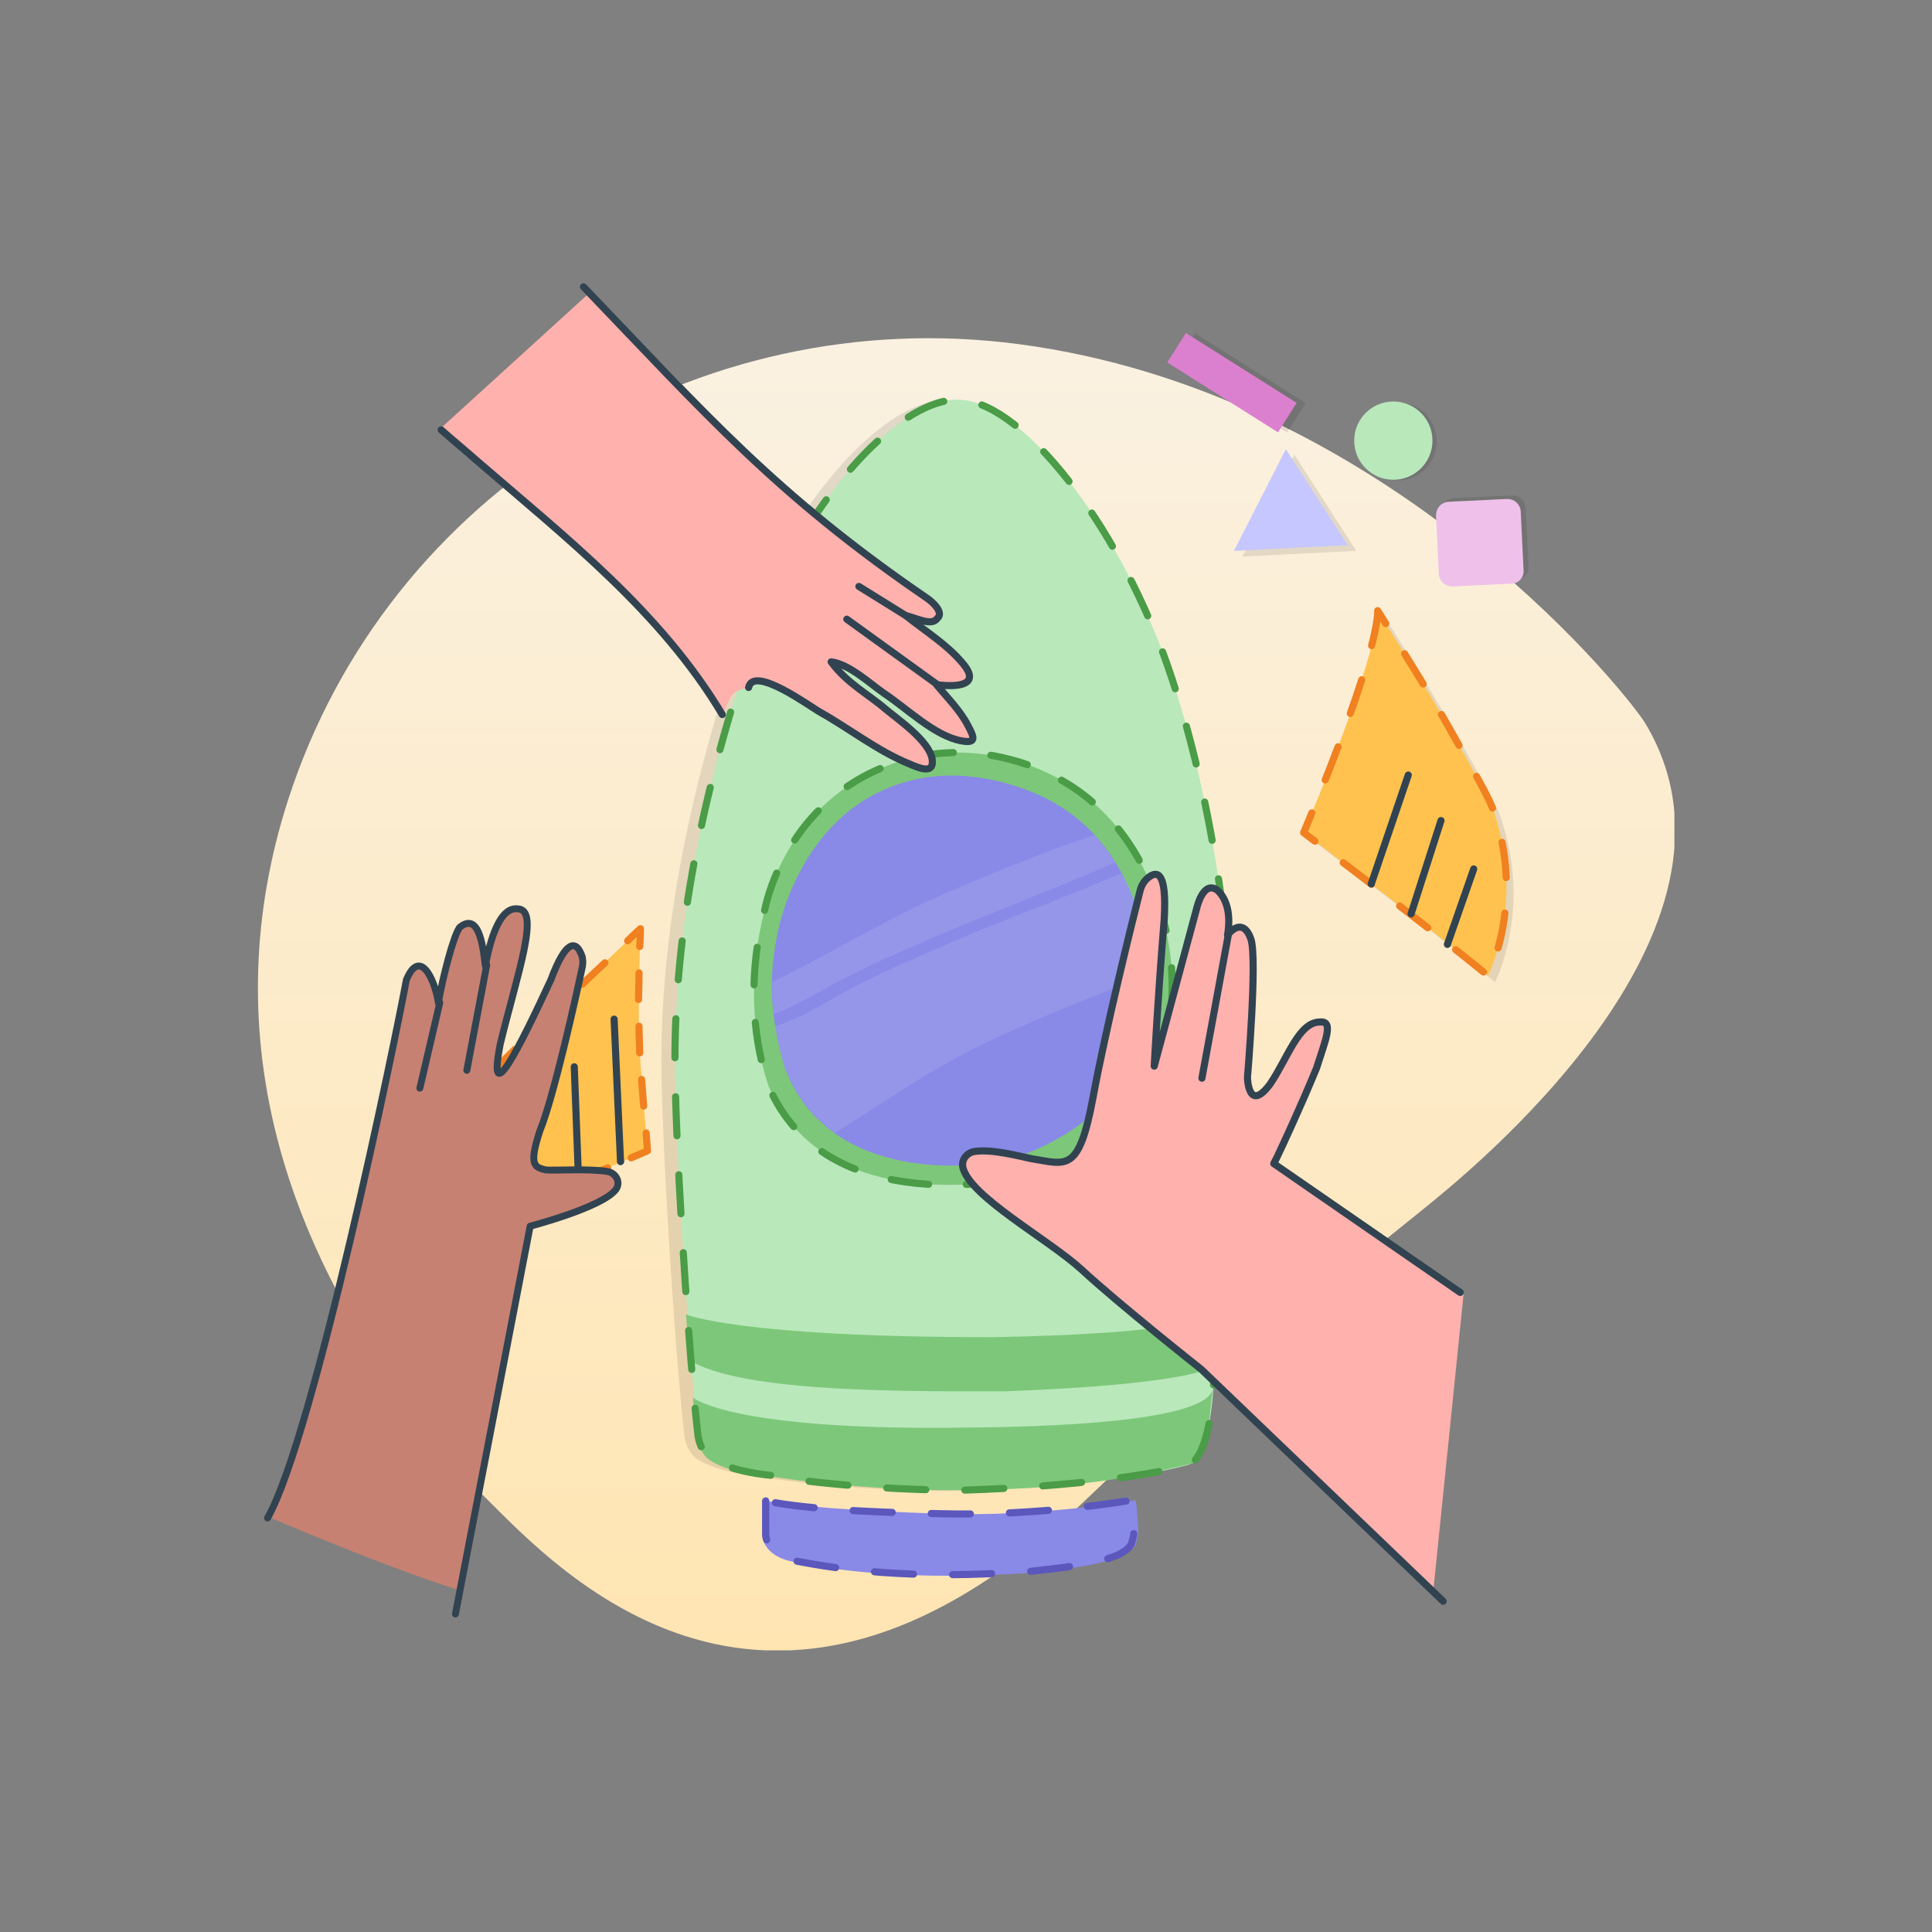 <svg width="300" height="300" viewBox="0 0 300 300" fill="none" xmlns="http://www.w3.org/2000/svg">
<rect x="0" y="0" width="300" height="300" fill="#808080" stroke="none"/>
<g clip-path="url(#clip0_2_797)">
<path d="M44.752 124.161C35.47 152.89 37.349 190.238 74.255 231.454C84.42 241.177 118.011 281.509 168.951 232.558C190.056 212.227 215.249 192.448 221.216 187.586C227.183 182.724 275.139 144.603 255.36 112.117C250.94 105.487 214.144 60.846 158.232 53.443C108.177 46.813 60.221 76.315 44.752 124.161Z" fill="url(#paint0_linear_2_797)"/>
<path opacity="0.1" d="M235.47 90.075L226.299 90.517C225.194 90.517 224.31 89.743 224.2 88.638L223.758 79.467C223.758 78.362 224.531 77.478 225.636 77.368L234.807 76.926C235.912 76.926 236.796 77.699 236.907 78.804L237.349 87.975C237.459 89.081 236.575 89.965 235.47 90.075Z" fill="black"/>
<path d="M234.698 90.627L225.526 91.069C224.421 91.069 223.537 90.296 223.427 89.191L222.985 80.02C222.985 78.915 223.758 78.031 224.863 77.92L234.035 77.478C235.14 77.478 236.024 78.252 236.134 79.357L236.576 88.528C236.687 89.633 235.803 90.627 234.698 90.627Z" fill="#EFC1EA"/>
<path opacity="0.1" d="M217.018 74.61C220.374 74.61 223.095 71.889 223.095 68.532C223.095 65.176 220.374 62.455 217.018 62.455C213.661 62.455 210.94 65.176 210.94 68.532C210.94 71.889 213.661 74.61 217.018 74.61Z" fill="black"/>
<path d="M216.355 74.498C219.711 74.498 222.432 71.777 222.432 68.42C222.432 65.064 219.711 62.343 216.355 62.343C212.999 62.343 210.278 65.064 210.278 68.42C210.278 71.777 212.999 74.498 216.355 74.498Z" fill="#B9E8BB"/>
<path opacity="0.1" d="M200.994 70.621L192.928 86.422L210.607 85.538L200.994 70.621Z" fill="black"/>
<path d="M199.669 69.741L191.603 85.542L209.282 84.658L199.669 69.741Z" fill="#C7C7FF"/>
<path opacity="0.1" d="M202.757 62.598L185.563 51.747L182.673 56.326L199.868 67.177L202.757 62.598Z" fill="black"/>
<path d="M201.337 62.554L184.143 51.703L181.253 56.282L198.448 67.133L201.337 62.554Z" fill="#DB80CE"/>
<path opacity="0.1" d="M117.57 229.191C117.57 229.191 111.714 228.749 108.399 226.65C107.183 225.876 106.52 224.55 106.299 223.114C105.305 215.158 103.205 186.539 102.763 168.86C102.211 149.965 105.415 127.092 115.029 99.246C121.327 80.683 135.581 63.335 145.636 62.23C154.587 61.014 168.73 77.589 177.239 98.362C177.239 98.362 185.305 116.374 188.509 147.644C189.172 154.385 189.393 161.125 189.172 167.865C188.509 185.434 186.631 207.092 186.299 215.932C185.857 222.672 184.31 226.871 182.542 227.534C177.57 228.97 165.194 230.959 147.073 231.512C134.145 231.512 120.332 229.854 117.57 229.191Z" fill="black"/>
<path d="M119.67 229.079C119.67 229.079 113.814 228.637 110.499 226.538C109.283 225.764 108.62 224.438 108.399 223.002C107.405 215.046 105.305 186.427 104.863 168.748C104.311 149.853 107.515 126.98 117.128 99.134C123.427 80.571 137.681 63.223 147.736 62.118C156.686 60.902 170.83 77.477 179.338 98.25C179.338 98.25 187.405 116.261 190.609 147.532C191.272 154.272 191.493 161.013 191.272 167.753C190.609 185.322 188.731 206.98 188.399 215.819C187.957 222.56 186.41 226.759 184.642 227.422C179.67 228.858 167.294 230.847 149.173 231.4C136.244 231.4 122.543 229.853 119.67 229.079Z" fill="#B9E8BB"/>
<path d="M106.519 204.104C106.519 204.104 114.696 207.64 153.922 207.64C166.298 207.419 182.099 206.756 188.84 204.215L188.398 212.171C188.398 212.171 185.635 214.933 156.243 216.038C141.768 216.038 115.69 216.369 107.182 211.287C106.74 207.088 106.519 204.104 106.519 204.104Z" fill="#7DC77A"/>
<path d="M107.624 217.034C107.624 217.034 113.591 222.228 150.166 221.675C161.989 221.565 186.74 220.902 188.287 215.819C187.845 219.465 187.845 223.664 185.304 227.2C177.348 229.078 166.961 231.509 146.077 231.399C131.602 231.067 120.884 229.741 112.817 227.973C109.834 226.868 108.84 226.095 108.287 223.112C107.735 219.907 107.624 217.034 107.624 217.034Z" fill="#7DC77A"/>
<path d="M119.67 229.083C119.67 229.083 113.814 228.641 110.499 226.541C109.283 225.768 108.62 224.442 108.399 223.005C107.405 215.049 105.305 186.431 104.863 168.751C104.311 149.856 107.515 126.983 117.128 99.138C123.427 80.574 137.681 63.226 147.736 62.121C156.686 60.906 170.83 77.48 179.338 98.254C179.338 98.254 187.405 116.265 190.609 147.536C191.272 154.276 191.493 161.016 191.272 167.757C190.609 185.326 188.731 206.983 188.399 215.823C187.957 222.563 186.41 226.762 184.642 227.425C179.67 228.862 167.294 230.851 149.173 231.403C136.244 231.403 122.543 229.856 119.67 229.083Z" stroke="#4A9C47" stroke-width="1.105" stroke-linecap="round" stroke-linejoin="round" stroke-dasharray="6.06 6.06"/>
<path opacity="0.1" d="M215.028 95.817C215.028 95.817 215.691 101.341 203.536 130.292C224.751 146.314 232.155 152.502 232.155 152.502C232.155 152.502 237.79 141.562 233.26 127.64C232.597 125.098 229.724 120.457 226.519 114.712C223.315 108.966 215.028 95.817 215.028 95.817Z" fill="black"/>
<path d="M213.923 94.824C213.923 94.824 214.586 100.349 202.431 129.299C223.646 145.321 231.05 151.509 231.05 151.509C231.05 151.509 236.685 140.57 232.155 126.647C231.492 124.106 228.619 119.465 225.414 113.719C222.32 108.083 213.923 94.824 213.923 94.824Z" fill="#FFC24F"/>
<path d="M213.923 94.824C213.923 94.824 214.586 100.349 202.431 129.299C223.646 145.321 231.05 151.509 231.05 151.509C231.05 151.509 236.685 140.57 232.155 126.647C231.492 124.106 228.619 119.465 225.414 113.719C222.32 108.083 213.923 94.824 213.923 94.824Z" stroke="#F08020" stroke-width="1.105" stroke-miterlimit="10" stroke-linecap="round" stroke-linejoin="round" stroke-dasharray="5.52 5.52"/>
<path d="M212.928 137.256L218.674 120.35" stroke="#314351" stroke-width="1.105" stroke-miterlimit="10" stroke-linecap="round" stroke-linejoin="round"/>
<path d="M219.115 141.896L223.756 127.42" stroke="#314351" stroke-width="1.105" stroke-miterlimit="10" stroke-linecap="round" stroke-linejoin="round"/>
<path d="M224.75 146.643L228.839 134.931" stroke="#314351" stroke-width="1.105" stroke-miterlimit="10" stroke-linecap="round" stroke-linejoin="round"/>
<path d="M100.553 178.692L69.614 191.731C69.614 191.731 67.735 184.217 72.044 173.72C73.481 170.294 75.58 167.311 78.232 164.659C85.525 157.366 99.448 144.217 99.448 144.217C99.448 144.217 98.895 157.587 99.337 163.775C99.779 170.294 100.553 178.692 100.553 178.692Z" fill="#FFC24F"/>
<path d="M96.353 180.353L95.359 158.253" stroke="#314351" stroke-width="1.105" stroke-miterlimit="10" stroke-linecap="round" stroke-linejoin="round"/>
<path d="M89.834 183.221L89.171 165.651" stroke="#314351" stroke-width="1.105" stroke-miterlimit="10" stroke-linecap="round" stroke-linejoin="round"/>
<path d="M82.652 186.095L82.431 171.289" stroke="#314351" stroke-width="1.105" stroke-miterlimit="10" stroke-linecap="round" stroke-linejoin="round"/>
<path d="M76.353 188.412L75.911 177.141" stroke="#314351" stroke-width="1.105" stroke-miterlimit="10" stroke-linecap="round" stroke-linejoin="round"/>
<path d="M100.553 178.692L69.614 191.73C69.614 191.73 67.735 184.217 72.044 173.719C73.481 170.294 75.58 167.311 78.232 164.659C85.525 157.366 99.448 144.217 99.448 144.217C99.448 144.217 98.895 157.587 99.337 163.775C99.779 170.294 100.553 178.692 100.553 178.692Z" fill="#FFC24F"/>
<path d="M100.332 175.926C100.443 177.584 100.553 178.689 100.553 178.689L98.012 179.794" stroke="#F08020" stroke-width="1.105" stroke-linecap="round" stroke-linejoin="round"/>
<path d="M94.365 181.339L88.73 183.659" stroke="#F08020" stroke-width="1.105" stroke-linecap="round" stroke-linejoin="round" stroke-dasharray="4.01 4.01"/>
<path d="M86.961 184.429L73.923 189.844" stroke="#F08020" stroke-width="1.105" stroke-linecap="round" stroke-linejoin="round" stroke-dasharray="4.01 4.01"/>
<path d="M72.156 190.619L69.614 191.724C69.614 191.724 69.393 190.73 69.283 188.962" stroke="#F08020" stroke-width="1.105" stroke-linecap="round" stroke-linejoin="round"/>
<path d="M69.283 184.103C69.504 182.004 69.946 179.683 70.83 177.031" stroke="#F08020" stroke-width="1.105" stroke-linecap="round" stroke-linejoin="round" stroke-dasharray="4.85 4.85"/>
<path d="M71.603 174.704C71.713 174.372 71.824 174.041 72.045 173.71C73.481 170.284 75.581 167.301 78.233 164.649C83.205 159.676 91.05 152.163 95.691 147.853" stroke="#F08020" stroke-width="1.105" stroke-linecap="round" stroke-linejoin="round" stroke-dasharray="4.85 4.85"/>
<path d="M97.46 146.089C98.675 144.873 99.448 144.21 99.448 144.21C99.448 144.21 99.448 145.315 99.338 146.973" stroke="#F08020" stroke-width="1.105" stroke-linecap="round" stroke-linejoin="round"/>
<path d="M99.227 151.064C99.227 153.053 99.117 155.153 99.117 157.252" stroke="#F08020" stroke-width="1.105" stroke-linecap="round" stroke-linejoin="round" stroke-dasharray="4.14 4.14"/>
<path d="M99.227 159.352C99.227 161.009 99.338 162.446 99.338 163.661C99.558 166.976 99.89 170.844 100.111 173.827" stroke="#F08020" stroke-width="1.105" stroke-linecap="round" stroke-linejoin="round" stroke-dasharray="4.14 4.14"/>
<path d="M96.353 180.353L95.359 158.253" stroke="#314351" stroke-width="1.105" stroke-miterlimit="10" stroke-linecap="round" stroke-linejoin="round"/>
<path d="M89.834 183.22L89.171 165.651" stroke="#314351" stroke-width="1.105" stroke-miterlimit="10" stroke-linecap="round" stroke-linejoin="round"/>
<path d="M82.652 186.095L82.431 171.289" stroke="#314351" stroke-width="1.105" stroke-miterlimit="10" stroke-linecap="round" stroke-linejoin="round"/>
<path d="M76.353 188.412L75.911 177.141" stroke="#314351" stroke-width="1.105" stroke-miterlimit="10" stroke-linecap="round" stroke-linejoin="round"/>
<path d="M118.344 232.946V238.25C118.344 238.25 118.233 241.675 123.427 242.559C129.393 243.775 141.106 245.542 160.333 244.217C166.3 243.554 175.029 242.67 176.355 239.797C177.128 237.476 176.576 236.04 176.576 235.266C176.576 234.493 176.355 232.946 176.355 232.946C176.355 232.946 161.769 235.598 145.858 235.045C133.371 234.603 123.537 233.94 118.344 232.946Z" fill="#8989E8"/>
<path d="M118.896 233.056V238.25C118.896 238.25 118.786 241.565 123.869 242.449C129.725 243.554 141.217 245.432 160.001 243.996C165.858 243.333 174.366 242.559 175.692 239.686C176.465 237.366 175.913 236.04 175.913 235.266C175.913 234.493 175.692 232.946 175.692 232.946C175.692 232.946 161.438 235.487 145.858 235.045C133.703 234.824 123.979 234.161 118.896 233.056Z" stroke="#5B57BD" stroke-width="1.105" stroke-miterlimit="10" stroke-linecap="round" stroke-linejoin="round" stroke-dasharray="6.07 6.07"/>
<path d="M150.718 122.894C151.39 122.894 151.934 122.35 151.934 121.679C151.934 121.007 151.39 120.463 150.718 120.463C150.047 120.463 149.503 121.007 149.503 121.679C149.503 122.35 150.047 122.894 150.718 122.894Z" fill="#09366D"/>
<path d="M118.785 141.12C118.785 141.12 121.548 125.65 136.907 119.241C143.205 116.589 150.166 116.147 156.796 117.915C164.973 120.015 176.023 126.092 180.664 142.998C180.664 142.998 189.172 169.518 163.537 181.672C156.686 183.882 128.177 189.297 119.338 168.634C117.349 162.667 115.691 152.943 118.785 141.12Z" fill="#7DC77A"/>
<path d="M118.785 141.118C118.785 141.118 121.547 125.649 136.906 119.24C143.204 116.588 150.166 116.146 156.796 117.914C164.972 120.013 176.022 126.091 180.663 142.997C180.663 142.997 189.171 169.516 163.536 181.671C156.685 183.881 128.177 189.295 119.337 168.632C117.348 162.665 115.691 152.942 118.785 141.118Z" stroke="#4A9C47" stroke-width="1.105" stroke-linecap="round" stroke-linejoin="round" stroke-dasharray="5.85 5.85"/>
<path d="M120.662 145.321C120.662 145.321 123.977 124.658 142.762 120.901C146.74 120.128 150.718 120.349 154.696 121.233C160.662 122.669 169.502 125.874 174.806 136.813C177.127 141.564 178.232 146.758 178.342 152.062C178.453 160.017 176.243 171.399 161.436 178.25C158.453 179.576 155.359 180.459 152.154 180.791C142.872 181.675 127.403 180.238 121.878 165.874C120.331 160.459 118.894 153.94 120.662 145.321Z" fill="#8989E8"/>
<path opacity="0.1" d="M125.526 154.935C128.178 153.498 130.72 152.062 133.482 150.736C143.537 145.874 153.924 141.896 164.2 137.697C167.184 136.482 170.167 135.266 173.151 133.94C172.156 132.283 171.051 130.957 169.946 129.631C161.88 132.393 153.924 135.598 146.079 139.023C137.129 143.001 128.731 148.194 119.891 152.504C119.891 154.272 120.001 155.819 120.112 157.476C121.99 156.813 123.758 155.929 125.526 154.935Z" fill="white"/>
<path opacity="0.1" d="M129.613 175.928C133.37 173.607 137.127 171.176 140.884 168.745C145.414 165.872 150.165 163.22 155.027 161.01C160 158.69 165.083 156.591 170.165 154.602C172.928 153.497 175.69 152.392 178.453 151.287C178.232 146.314 177.127 141.452 174.917 137.033C174.696 136.591 174.475 136.149 174.143 135.596C165.414 139.353 156.464 142.557 147.735 146.314C142.431 148.635 137.127 150.845 131.933 153.607C128.177 155.596 124.42 158.138 120.331 159.353C120.773 161.673 121.326 163.883 121.878 165.872C123.646 170.292 126.409 173.607 129.613 175.928Z" fill="white"/>
<path d="M222.543 247.206C222.543 247.206 194.367 220.134 187.626 213.283L177.018 204.554C177.018 204.554 166.521 195.604 163.648 193.615C160.554 191.515 146.632 183.118 150.057 179.471C150.831 178.919 152.599 177.924 161.438 180.134C163.648 180.687 166.963 181.35 168.4 176.598C169.726 171.736 171.936 157.482 174.035 150.742C175.361 145.217 177.129 134.941 179.56 135.604C180.554 136.156 181.549 139.14 180.665 146.212C179.67 153.394 179.56 164.444 179.56 164.444L185.085 144.002C185.085 144.002 186.3 136.488 188.952 137.593C189.726 138.477 192.157 141.46 190.61 145.659C191.936 144.223 191.494 143.228 193.151 144.223C193.704 144.444 195.14 147.538 194.588 151.184C194.035 155.493 193.814 167.759 193.814 167.759C193.814 167.759 194.256 172.289 197.018 168.974C197.018 168.974 201.77 159.471 203.648 159.14C204.864 158.698 208.068 156.156 204.974 164.775L198.013 180.797L227.295 200.687L222.543 247.206Z" fill="#FFB1AD"/>
<path d="M224.091 248.641L186.522 212.619C186.522 212.619 173.815 202.564 167.959 197.149C162.765 192.398 150.5 185.768 149.505 181.238C149.284 180.133 150.058 179.028 151.273 178.807C154.036 178.365 158.456 179.58 160.113 179.912C165.638 180.796 167.517 182.232 169.726 170.409C171.605 160.133 175.914 142.674 177.019 138.365C177.24 137.481 177.682 136.707 178.456 136.155C179.671 135.271 181.218 135.271 180.776 142.785C179.782 154.829 179.229 165.547 179.229 165.547L185.859 140.906C185.859 140.906 186.854 136.597 189.063 138.254C190.5 139.58 191.163 142.011 190.61 145.216C191.494 144 193.262 142.895 194.257 145.878C195.251 149.083 193.704 167.315 193.704 167.315C193.704 167.315 193.815 172.95 197.24 168.309C200.003 164.221 201.66 158.696 204.975 158.696C207.185 158.475 205.749 161.68 204.423 165.878C202.102 171.514 199.45 177.26 198.345 179.58C198.014 180.243 197.793 180.685 197.793 180.685L226.743 200.685" stroke="#314351" stroke-width="1.105" stroke-miterlimit="10" stroke-linecap="round" stroke-linejoin="round"/>
<path d="M186.633 167.423L190.722 145.214" stroke="#314351" stroke-width="1.105" stroke-miterlimit="10" stroke-linecap="round" stroke-linejoin="round"/>
<path d="M145.746 106.535C145.746 106.535 149.392 106.314 150.608 105.872C152.597 103.884 141.326 95.817 141.326 95.817C141.326 95.817 142.542 95.928 144.42 96.149C150.166 96.48 134.144 86.425 134.144 86.425C132.044 85.21 119.558 73.939 119.558 73.939L114.696 68.745L91.823 45.209L68.398 66.535C68.398 66.535 93.591 88.856 97.459 91.95C100.884 94.602 108.619 104.215 109.945 106.535C110.497 107.309 110.939 108.856 112.265 111.066C112.597 110.403 112.818 109.298 113.26 108.635C113.812 107.64 113.702 107.751 114.696 107.198C115.249 106.867 115.801 106.977 116.354 106.867C116.906 103.552 123.647 108.414 125.083 109.629C129.945 112.392 142.321 118.58 143.757 119.795C148.729 119.353 139.448 111.508 131.492 104.988C124.42 99.132 138.564 108.193 138.564 108.193C143.978 112.392 149.945 115.707 150.829 115.265C152.486 113.607 145.746 106.535 145.746 106.535Z" fill="#FFB1AD"/>
<path d="M112.154 110.952C102.651 95.04 87.955 83.549 74.143 71.615C72.264 69.957 70.386 68.41 68.507 66.753" stroke="#314351" stroke-width="1.105" stroke-miterlimit="10" stroke-linecap="round" stroke-linejoin="round"/>
<path d="M90.607 44.541C109.502 64.21 120.441 76.807 143.866 92.829C144.861 93.492 146.629 95.149 145.524 96.033C144.64 97.249 142.54 96.033 140.662 95.591C143.535 97.912 141.435 95.812 140.662 95.591C143.535 97.912 146.96 100.011 149.391 102.884C152.485 106.42 148.728 106.751 145.413 106.309C147.071 108.298 149.06 110.287 150.275 112.608C151.27 114.486 151.712 115.481 149.281 115.039C145.082 114.265 140.772 109.956 137.237 107.635C135.027 106.088 131.822 103.105 129.06 102.773C131.491 106.088 134.916 107.856 137.458 110.066C139.446 111.724 144.308 115.039 144.75 117.912C145.082 120.342 142.651 119.238 141.104 118.575C136.242 116.586 131.933 113.16 127.402 110.619C125.966 109.845 117.016 103.215 116.242 106.751" stroke="#314351" stroke-width="1.105" stroke-miterlimit="10" stroke-linecap="round" stroke-linejoin="round"/>
<path d="M140.661 95.593L133.368 91.062" stroke="#314351" stroke-width="1.105" stroke-miterlimit="10" stroke-linecap="round" stroke-linejoin="round"/>
<path d="M145.413 106.202L131.491 96.147" stroke="#314351" stroke-width="1.105" stroke-miterlimit="10" stroke-linecap="round" stroke-linejoin="round"/>
<path d="M71.272 246.873L82.211 190.519C82.211 190.519 95.36 187.757 96.134 183.447C95.802 182.342 92.819 181.127 86.852 181.679C85.305 181.79 81.438 182.011 82.763 178.364C84.089 174.607 85.636 169.414 85.636 169.414L90.94 148.53C90.94 148.53 89.393 143.889 86.631 149.525C83.647 155.381 79.338 165.436 77.46 166.541C77.239 163.668 79.669 154.828 80.443 150.851C81.327 146.873 83.647 140.464 80.001 141.016C78.344 141.458 76.576 144.663 75.913 148.972C74.808 145.547 73.482 141.237 71.603 143.779C70.498 145.105 68.288 154.055 68.288 154.055C68.288 154.055 65.968 145.878 62.874 151.956C62.211 155.27 60.775 162.784 60.775 162.784C60.775 162.784 47.736 224.773 41.548 235.491C63.206 244.663 71.272 246.873 71.272 246.873Z" fill="#C78172"/>
<path d="M70.72 250.622L82.323 190.401C82.323 190.401 93.372 187.529 95.582 184.766C96.466 183.661 95.693 182.114 94.256 181.893C91.383 181.451 86.079 181.783 84.754 181.672C83.096 181.23 81.991 181.12 83.87 175.484C85.969 170.401 89.505 154.49 90.389 150.291C90.61 149.407 90.499 148.523 90.057 147.75C89.394 146.424 87.958 145.65 85.527 152.169C80.665 162.667 75.582 172.832 77.682 162.114C80.334 151.175 83.98 141.12 80.334 141.12C78.124 140.899 76.466 144.103 75.361 149.96C74.919 145.982 74.146 141.783 71.383 143.993C70.389 145.319 68.731 151.838 68.068 155.705C67.516 152.059 65.195 147.087 63.096 152.169C61.549 160.678 48.731 223.109 41.549 235.705" stroke="#314351" stroke-width="1.075" stroke-miterlimit="10" stroke-linecap="round" stroke-linejoin="round"/>
<path d="M72.488 166.2L75.582 149.847" stroke="#314351" stroke-width="1.075" stroke-miterlimit="10" stroke-linecap="round" stroke-linejoin="round"/>
<path d="M65.195 168.968L68.289 155.708" stroke="#314351" stroke-width="1.075" stroke-miterlimit="10" stroke-linecap="round" stroke-linejoin="round"/>
</g>
<defs>
<linearGradient id="paint0_linear_2_797" x1="150.081" y1="256.306" x2="150.081" y2="52.516" gradientUnits="userSpaceOnUse">
<stop stop-color="#FFE5B2"/>
<stop offset="1" stop-color="#FAF1E1"/>
</linearGradient>
<clipPath id="clip0_2_797">
<rect width="220" height="212.265" fill="white" transform="translate(40 44)"/>
</clipPath>
</defs>
</svg>
